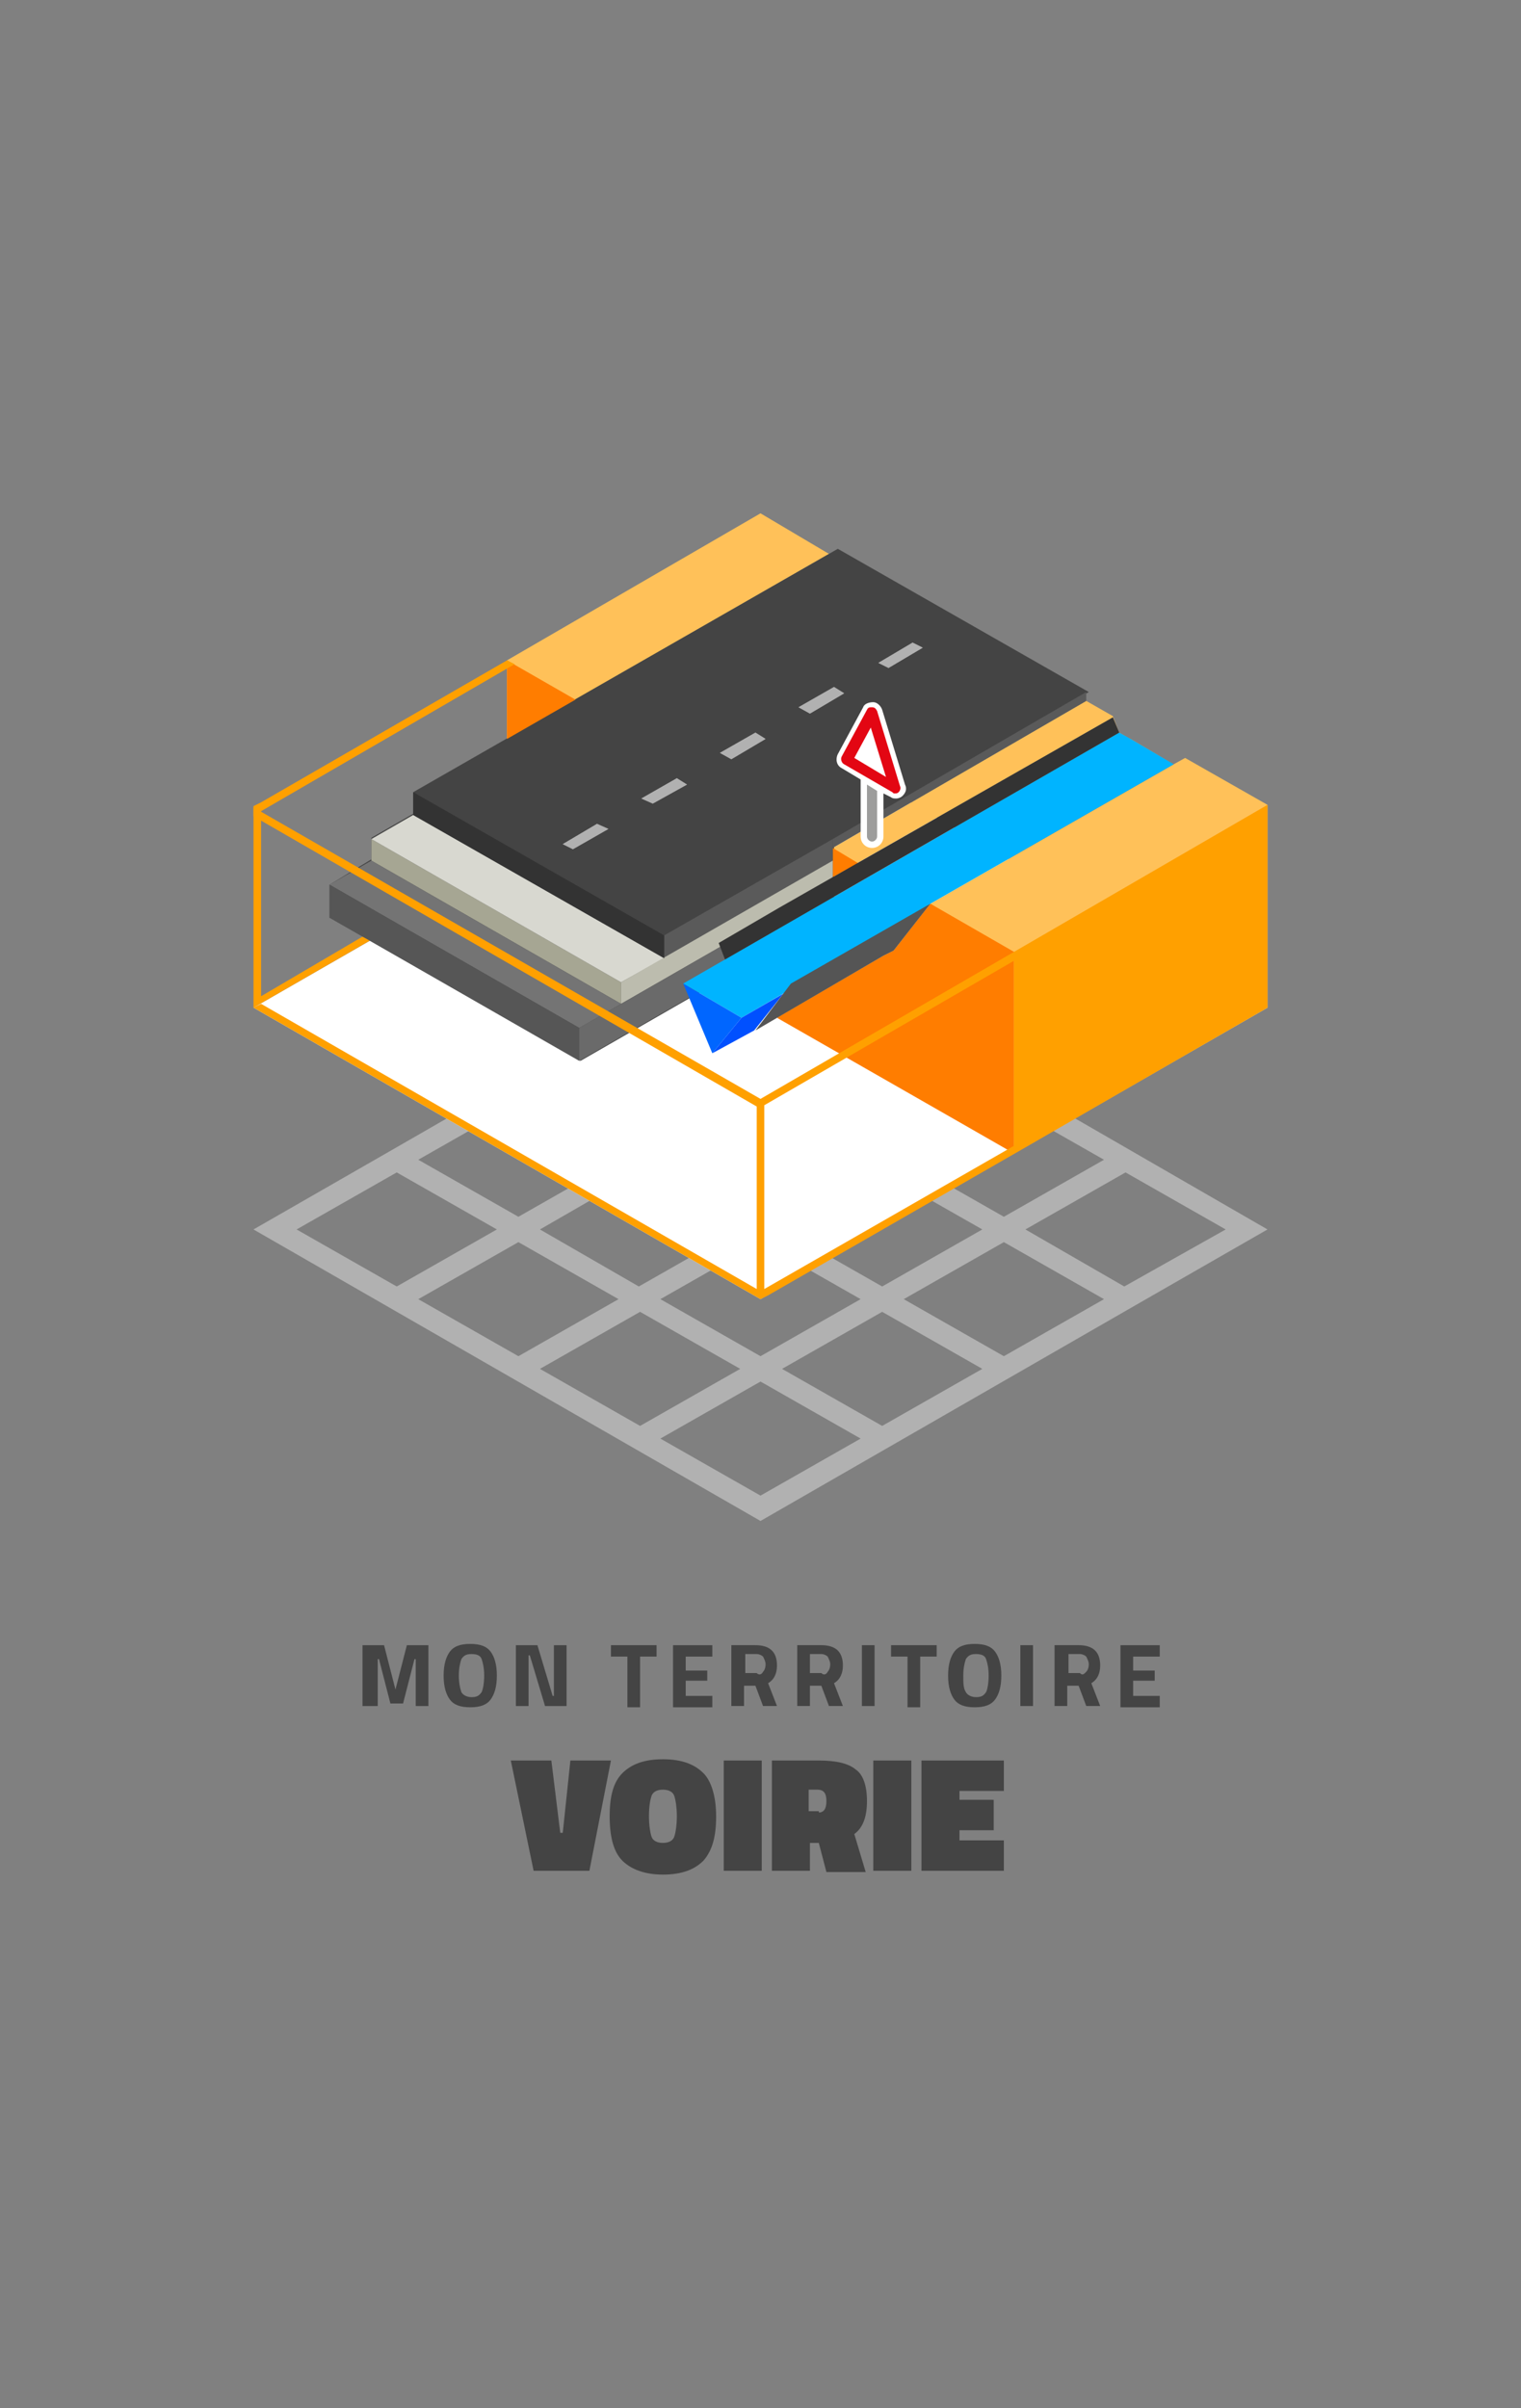 <?xml version="1.0" encoding="UTF-8"?> <!-- Generator: Adobe Illustrator 18.1.1, SVG Export Plug-In . SVG Version: 6.00 Build 0) --> <svg xmlns="http://www.w3.org/2000/svg" xmlns:xlink="http://www.w3.org/1999/xlink" version="1.1" x="0px" y="0px" viewBox="0 0 120 190" xml:space="preserve"><rect x="0" y="0" width="120" height="190" fill="#808080" stroke="none"/> <g id="reperes"> <g> <path fill="#444444" d="M28.6,134.6v-4.8h1.7l0.9,3.5l0.9-3.5h1.7v4.8h-1v-3.7h-0.1l-0.9,3.5h-1l-0.9-3.5h-0.1v3.7H28.6z"></path> <path fill="#444444" d="M38.7,134.1c-0.3,0.4-0.8,0.6-1.6,0.6s-1.3-0.2-1.6-0.6c-0.3-0.4-0.5-1-0.5-1.9s0.2-1.5,0.5-1.9 c0.3-0.4,0.8-0.6,1.6-0.6s1.3,0.2,1.6,0.6c0.3,0.4,0.5,1,0.5,1.9S39,133.7,38.7,134.1z M36.4,133.5c0.1,0.2,0.4,0.4,0.8,0.4 c0.4,0,0.6-0.1,0.8-0.4c0.1-0.2,0.2-0.7,0.2-1.3s-0.1-1-0.2-1.3c-0.1-0.3-0.4-0.4-0.8-0.4s-0.6,0.1-0.8,0.4 c-0.1,0.3-0.2,0.7-0.2,1.3S36.3,133.2,36.4,133.5z"></path> <path fill="#444444" d="M40.7,134.6v-4.8h1.7l1.2,4h0.1v-4h1v4.8H43l-1.2-4h-0.1v4H40.7z"></path> <path fill="#444444" d="M48.2,130.7v-0.9h3.6v0.9h-1.3v4h-1v-4H48.2z"></path> <path fill="#444444" d="M53.1,134.6v-4.8h3.1v0.9h-2.1v1.1h1.7v0.8h-1.7v1.2h2.1v0.9H53.1z"></path> <path fill="#444444" d="M58.7,133v1.6h-1v-4.8h1.9c1.1,0,1.7,0.5,1.7,1.6c0,0.6-0.2,1.1-0.7,1.4l0.7,1.8h-1.1l-0.6-1.6H58.7z M60.2,131.9c0.1-0.1,0.2-0.3,0.2-0.6c0-0.2-0.1-0.4-0.2-0.6c-0.1-0.1-0.3-0.2-0.5-0.2h-0.9v1.5h0.9 C59.9,132.2,60.1,132.1,60.2,131.9z"></path> <path fill="#444444" d="M63.9,133v1.6h-1v-4.8h1.9c1.1,0,1.7,0.5,1.7,1.6c0,0.6-0.2,1.1-0.7,1.4l0.7,1.8h-1.1l-0.6-1.6H63.9z M65.3,131.9c0.1-0.1,0.2-0.3,0.2-0.6c0-0.2-0.1-0.4-0.2-0.6c-0.1-0.1-0.3-0.2-0.5-0.2h-0.9v1.5h0.9 C65,132.2,65.2,132.1,65.3,131.9z"></path> <path fill="#444444" d="M68,134.6v-4.8h1v4.8H68z"></path> <path fill="#444444" d="M70.3,130.7v-0.9h3.6v0.9h-1.3v4h-1v-4H70.3z"></path> <path fill="#444444" d="M78.5,134.1c-0.3,0.4-0.8,0.6-1.6,0.6s-1.3-0.2-1.6-0.6c-0.3-0.4-0.5-1-0.5-1.9s0.2-1.5,0.5-1.9 c0.3-0.4,0.8-0.6,1.6-0.6s1.3,0.2,1.6,0.6c0.3,0.4,0.5,1,0.5,1.9S78.8,133.7,78.5,134.1z M76.2,133.5c0.1,0.2,0.4,0.4,0.8,0.4 c0.4,0,0.6-0.1,0.8-0.4c0.1-0.2,0.2-0.7,0.2-1.3s-0.1-1-0.2-1.3c-0.1-0.3-0.4-0.4-0.8-0.4s-0.6,0.1-0.8,0.4 c-0.1,0.3-0.2,0.7-0.2,1.3S76,133.2,76.2,133.5z"></path> <path fill="#444444" d="M80.5,134.6v-4.8h1v4.8H80.5z"></path> <path fill="#444444" d="M84.2,133v1.6h-1v-4.8h1.9c1.1,0,1.7,0.5,1.7,1.6c0,0.6-0.2,1.1-0.7,1.4l0.7,1.8h-1.1l-0.6-1.6H84.2z M85.7,131.9c0.1-0.1,0.2-0.3,0.2-0.6c0-0.2-0.1-0.4-0.2-0.6c-0.1-0.1-0.3-0.2-0.5-0.2h-0.9v1.5h0.9 C85.4,132.2,85.5,132.1,85.7,131.9z"></path> <path fill="#444444" d="M88.4,134.6v-4.8h3.1v0.9h-2.1v1.1h1.7v0.8h-1.7v1.2h2.1v0.9H88.4z"></path> <path fill="#444444" d="M48.2,138.9l-1.7,8.7h-4.4l-1.8-8.7h3.2l0.7,5.7h0.2l0.6-5.7H48.2z"></path> <path fill="#444444" d="M56.5,143.3c0,1.6-0.3,2.7-1,3.5c-0.7,0.7-1.7,1.1-3.2,1.1c-1.4,0-2.5-0.4-3.2-1.1c-0.7-0.7-1-1.9-1-3.5 c0-1.6,0.3-2.7,1-3.4c0.7-0.7,1.7-1.1,3.2-1.1s2.5,0.4,3.2,1.1C56.1,140.5,56.5,141.7,56.5,143.3z M51.2,143.3 c0,0.7,0.1,1.3,0.2,1.6c0.1,0.3,0.4,0.5,0.9,0.5c0.5,0,0.8-0.2,0.9-0.5c0.1-0.3,0.2-0.9,0.2-1.6c0-0.7-0.1-1.3-0.2-1.6 c-0.1-0.3-0.4-0.5-0.9-0.5s-0.8,0.2-0.9,0.5C51.3,142,51.2,142.5,51.2,143.3z"></path> <path fill="#444444" d="M57.1,147.6v-8.7h3v8.7H57.1z"></path> <path fill="#444444" d="M64.6,145.4h-0.7v2.2h-3v-8.7h3.7c1.3,0,2.3,0.2,2.9,0.7c0.6,0.4,0.9,1.3,0.9,2.5c0,1.2-0.3,2.1-1,2.6 l0.9,3h-3.1L64.6,145.4z M64.6,143c0.4,0,0.6-0.3,0.6-0.9s-0.2-0.9-0.7-0.9h-0.7v1.7H64.6z"></path> <path fill="#444444" d="M68.9,147.6v-8.7h3v8.7H68.9z"></path> <path fill="#444444" d="M72.7,147.6v-8.7h6.5v2.4h-3.5v0.7h2.7v2.4h-2.7v0.8h3.5v2.4H72.7z"></path> </g> <g> <path fill="#B1B1B1" d="M89.2,103.2L100,97L60.5,74.2L60,74L30.8,90.8c0,0,0,0,0,0L20,97l40,23L89.2,103.2 C89.2,103.2,89.2,103.2,89.2,103.2z M88.7,101.5L80.9,97l7.9-4.5l7.9,4.5L88.7,101.5z M79.2,107l-7.9-4.5l7.9-4.5l7.9,4.5 L79.2,107z M69.6,112.5l-7.9-4.5l7.9-4.5l7.9,4.5L69.6,112.5z M42.6,108l7.9-4.5l7.9,4.5l-7.9,4.5L42.6,108z M33,102.5l7.9-4.5 l7.9,4.5l-7.9,4.5L33,102.5z M40.9,87l7.9,4.5L40.9,96L33,91.5L40.9,87z M50.4,81.5l7.9,4.5l-7.9,4.5L42.6,86L50.4,81.5z M77.5,86 l-7.9,4.5L61.7,86l7.9-4.5L77.5,86z M87.1,91.5L79.2,96l-7.9-4.5l7.9-4.5L87.1,91.5z M77.5,97l-7.9,4.5L61.7,97l7.9-4.5L77.5,97z M67.9,91.5L60,96l-7.9-4.5L60,87L67.9,91.5z M50.4,92.5l7.9,4.5l-7.9,4.5L42.6,97L50.4,92.5z M52.1,102.5L60,98l7.9,4.5L60,107 L52.1,102.5z M67.9,80.5L60,85l-7.9-4.5l7.9-4.5L67.9,80.5z M31.3,92.5l7.9,4.5l-7.9,4.5L23.4,97L31.3,92.5z M52.1,113.5L60,109 l7.9,4.5l-7.9,4.5L52.1,113.5z"></path> </g> <polygon fill="#FFFFFF" points="20,79.5 60,56.5 100,79.5 60,102.5 "></polygon> <g> <polygon fill="#FFC159" points="65.4,43.7 60,40.5 40,52.1 40,58.3 "></polygon> <polygon fill="#FFC159" points="93.5,59.8 92.6,60.3 88.3,57.8 87.8,56.5 85.7,55.3 65.7,66.9 65.7,69.2 87.8,56.6 88.3,57.8 88.3,57.8 88.3,57.8 88.3,57.9 89.2,58.3 92.6,60.3 73.4,71.3 73,71.8 70.5,75 69.7,75.4 61.4,80.2 80,91 100,79.5 100,63.5 "></polygon> </g> <g> <polygon fill="#444444" points="26.5,72.1 26.5,70.2 29.9,68.3 29.9,66.5 33.2,64.6 33.2,62.9 66.1,44 84.6,54.6 65.1,65.9 65.1,71.9 45.7,83 "></polygon> <path fill="#444444" d="M66.1,44.6l17.4,10L65.1,65.2l-0.6,0.3v0.7v5.3L45.7,82.4L27.1,71.7v-1.2l2.8-1.6l0.6-0.3v-0.7v-1.1 l2.8-1.6l0.6-0.3v-0.7v-1.1L66.1,44.6 M66.1,43.3L32.6,62.5v1.7l-3.3,1.9v1.7L26,69.8v2.6l19.8,11.3l20-11.5v-6l20.1-11.6 L66.1,43.3L66.1,43.3z"></path> </g> <g> <polygon fill="#FF7D00" points="65.7,66.9 65.7,69.2 67.7,68.1 "></polygon> <polygon fill="#FF7D00" points="73,71.8 70.5,75 69.7,75.4 61.3,80.3 80,91 80,75.1 73.4,71.3 "></polygon> <polygon fill="#FF7D00" points="45.4,55.2 40,52.1 40,58.3 "></polygon> </g> <path fill="#C4C4C4" d="M60.4,76.3"></path> <path fill="#C4C4C4" d="M46.3,78.6"></path> <polygon fill="#FFA000" points="28.6,73.9 20.6,78.6 20.6,64 40.6,52.4 40,52.1 20.6,63.3 20.6,63.3 20,63.6 20,63.7 20,63.7 20,63.7 20,78.9 20,78.9 20,79.5 29.2,74.2 "></polygon> <g> <polygon fill="#5A5A5A" points="65.7,66.2 52.4,73.8 52.4,75.6 65.7,67.9 "></polygon> </g> <g> <polygon fill="#5A5A5A" points="85.7,54.6 65.7,66.2 65.7,66.9 85.7,55.3 "></polygon> </g> <polygon fill="#A6A693" points="29.3,66.2 49,77.5 49,79.2 29.3,67.9 "></polygon> <polygon fill="#D8D8D0" points="29.3,66.2 49,77.5 52.4,75.6 32.6,64.3 "></polygon> <g> <polygon fill="#747474" points="26,69.8 45.7,81.1 49,79.2 29.3,67.9 "></polygon> </g> <polygon fill="#BCBCAE" points="65.7,67.9 49,77.5 49,79.2 65.7,69.6 "></polygon> <g> <polygon fill="#6A6A6A" points="65.7,69.6 45.7,81.1 45.7,83.7 65.7,72.2 "></polygon> </g> <g> <g> <polygon fill="#9F9F9F" points="48,65.4 45.2,67 44.4,66.6 47.1,65 "></polygon> <polygon fill="#9F9F9F" points="54.2,61.9 51.5,63.4 50.6,63 53.4,61.4 "></polygon> <polygon fill="#9F9F9F" points="60.4,58.3 57.7,59.9 56.8,59.4 59.6,57.8 "></polygon> <polygon fill="#9F9F9F" points="66.6,54.7 63.9,56.3 63,55.8 65.8,54.2 "></polygon> <polygon fill="#9F9F9F" points="72.8,51.1 70.1,52.7 69.3,52.3 72,50.7 "></polygon> </g> <g> <polygon fill="#B1B1B1" points="48,65.4 45.2,67 44.4,66.6 47.1,65 "></polygon> <polygon fill="#B1B1B1" points="54.2,61.9 51.5,63.4 50.6,63 53.4,61.4 "></polygon> <polygon fill="#B1B1B1" points="60.4,58.3 57.7,59.9 56.8,59.4 59.6,57.8 "></polygon> <polygon fill="#B1B1B1" points="66.6,54.7 63.9,56.3 63,55.8 65.8,54.2 "></polygon> <polygon fill="#B1B1B1" points="72.8,51.1 70.1,52.7 69.3,52.3 72,50.7 "></polygon> </g> </g> <g> <polygon fill="#333333" points="32.6,62.5 52.4,73.8 52.4,75.6 32.6,64.3 "></polygon> </g> <g> <polygon fill="#565656" points="26,69.8 45.7,81.1 45.7,83.7 26,72.4 "></polygon> </g> <path fill="#FFA000" d="M100,63.5L80,75.1v0l0,0L60,86.7L20,63.7l0,0.7l39.7,22.9v14.4L20.6,79.2L20,79.5l40,23l0.6-0.3l20-11.5 l0,0L100,79.5L100,63.5z M80,90.4l-19.7,11.3V87.2L80,75.8L80,90.4L80,90.4z"></path> <g> <path fill="#FFFFFF" d="M71.4,61.9l-1.8-5.9c-0.1-0.3-0.4-0.6-0.7-0.6c-0.3,0-0.7,0.1-0.8,0.4l-2,3.7c-0.2,0.4-0.1,0.9,0.3,1.1 l1.5,0.9V66c0,0.5,0.4,0.9,0.9,0.9s0.9-0.4,0.9-0.9v-3.4l0.6,0.3c0.1,0.1,0.3,0.1,0.4,0.1c0.2,0,0.4-0.1,0.5-0.2 C71.4,62.6,71.6,62.3,71.4,61.9z"></path> <g> <path fill="#9D9D9C" d="M68.4,61.9V66c0,0.2,0.2,0.4,0.4,0.4s0.4-0.2,0.4-0.4v-3.6L68.4,61.9z"></path> </g> <g> <path fill="#E30613" d="M70.6,62.6c-0.1,0-0.1,0-0.2-0.1l-3.8-2.2c-0.2-0.1-0.3-0.4-0.2-0.6l2-3.7c0.1-0.2,0.2-0.2,0.4-0.2 c0.2,0,0.3,0.1,0.4,0.3l1.8,5.9c0.1,0.2,0,0.4-0.1,0.5C70.8,62.6,70.7,62.6,70.6,62.6z M67.4,59.8l2.5,1.5l-1.2-3.9L67.4,59.8z"></path> </g> </g> <polygon fill="#00B4FF" points="89.2,58.3 88.3,57.8 88.3,57.8 88.3,57.8 53.9,77.6 58.5,80.3 72.8,72 73.4,71.3 92.6,60.3 "></polygon> <polygon fill="#0050FF" points="59.5,81.3 56.2,83.1 58.5,80.3 61.8,78.4 "></polygon> <polygon fill="#0066FF" points="53.9,77.6 56.2,83.1 58.5,80.3 "></polygon> <g> <polygon fill="#555555" points="69.7,75.4 70.5,75 73.4,71.3 62.4,77.6 59.6,81.3 "></polygon> </g> <g> <g> <polygon fill="#333333" points="88.3,57.8 88.3,57.8 88.3,57.8 88.3,57.8 87.8,56.6 61.5,71.6 56.7,74.4 57.2,75.7 "></polygon> </g> <g> <polygon fill="#333333" points="88.3,57.8 88.3,57.8 88.3,57.9 "></polygon> </g> </g> </g> <g id="Calque_2"> </g> </svg> 